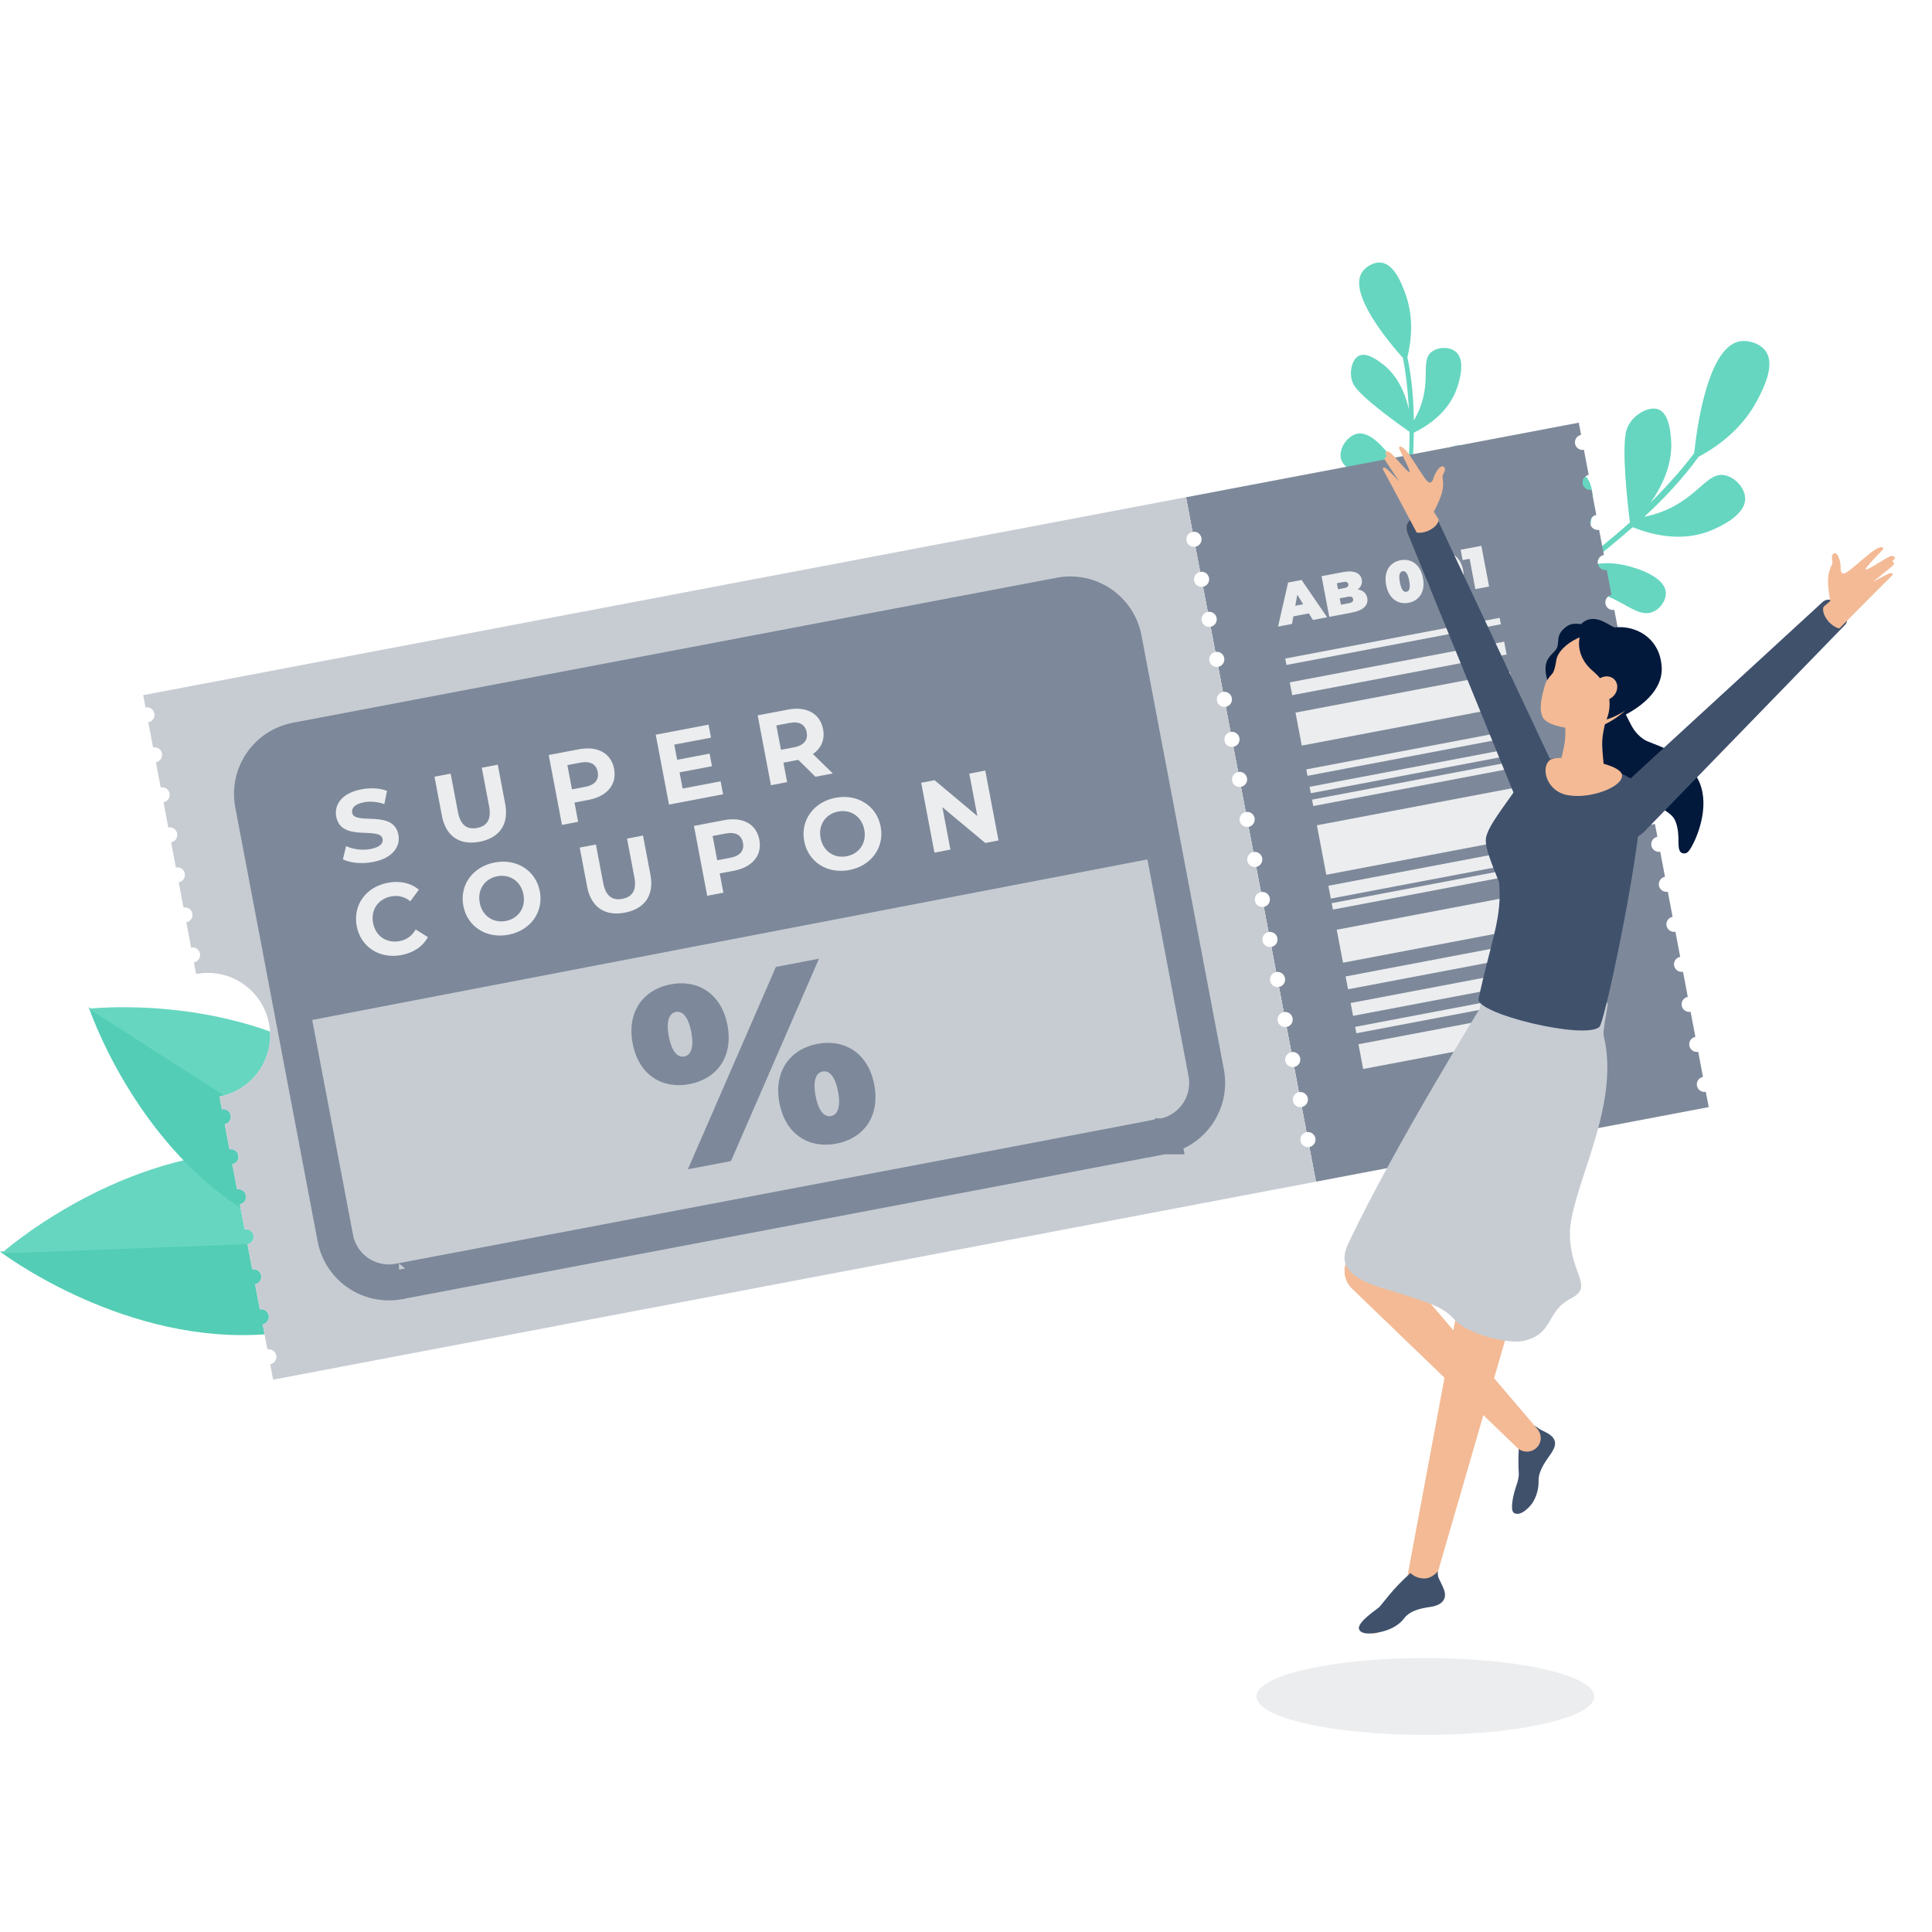<svg fill="none" height="304" viewBox="0 0 304 304" width="304" xmlns="http://www.w3.org/2000/svg"><path d="m0 0h304v304h-304z" fill="#fff"/><path clip-rule="evenodd" d="m250.853 266.938c0-3.34-11.897-6.047-26.573-6.047s-26.573 2.707-26.573 6.047c0 3.339 11.897 6.045 26.573 6.045s26.573-2.706 26.573-6.045z" fill="#fff" fill-rule="evenodd"/><path clip-rule="evenodd" d="m250.853 266.938c0-3.34-11.897-6.047-26.573-6.047s-26.573 2.707-26.573 6.047c0 3.339 11.897 6.045 26.573 6.045s26.573-2.706 26.573-6.045z" fill="#ecedef" fill-rule="evenodd"/><path clip-rule="evenodd" d="m112.871 158.387s.976-2.325 1.587-2.498c.61-.174-.068 2.144-1.295 3.046z" fill="#fff" fill-rule="evenodd"/><path clip-rule="evenodd" d="m100.179 162.961c.182.292.705.485.916.353.211-.131.117-.401-.065-.693-.181-.293-.523-.46-.735-.328-.211.133-.298.375-.116.668z" fill="#fff" fill-rule="evenodd"/><path clip-rule="evenodd" d="m91.891 177.209s.69 2.556.296 3.093c-.395.537-1.327-1.82-.891-3.359z" fill="#fff" fill-rule="evenodd"/><path clip-rule="evenodd" d="m214.302 42.864c-2.185 3.397 4.374 11.141 6.452 13.458.446 2.259.704 4.594.887 7.248.021.305.03.58.047.873-.623-2.831-1.941-5.521-4.184-7.201-.796-.596-2.505-1.876-3.719-1.24-1.142.599-1.664 2.978-.765 4.557 1.116 1.959 7.052 6.186 8.774 7.391.004 3.067-.206 5.613-.339 8.578-.302-1.367-1.01-2.647-2.009-3.912-1.593-2.019-3.873-4.919-6.029-4.337-.977.264-1.951 1.248-2.31 2.351-.504 1.546.121 2.571 1.599 3.446 1.374.814 2.643.892 3.269.989 1.378.214 3.264 1.093 5.383 4.047-.051 1.724-.089 4.03-.014 6.51-.636-2.747-2.273-5.411-4.736-6.522-.668-.301-2.691-1.213-4.288-.227-.91.563-1.77 1.803-1.567 3.017.042.253.163.701.595 1.204 2.224 2.594 6.401-.451 10.12 5.168.1 1.481.251 2.964.477 4.364.129.798.294 1.593.48 2.387-.797-1.956-2.047-3.618-3.712-5.11-1.164-1.042-2.06-1.822-3.389-1.901-2.038-.121-3.016.932-2.169 3.014.544 1.337 2.442 2.578 3.736 3.084 1.176.46 3.071 1.399 6.239 3.469 1.622 5.135 4.456 10.146 8.474 14.949.291.348.818-.092.527-.442-3.232-3.862-5.466-7.586-7.012-11.216 2.638-4.787 5.663-3.435 6.867-5.281.473-.725.679-1.866.137-2.693-.792-1.209-2.653-.936-2.875-.904-2.263.331-4.986 3.628-4.753 7.336-1.406-3.747-2.094-7.398-2.393-10.999 3.099-2.435 5.069-2.646 7.575-4.062 1.739-.982 2.975-1.698 2.997-2.742.014-.722-.554-1.449-1.194-1.808-2.298-1.288-6.125 2.055-7.39 3.156-1.001.871-1.768 1.747-2.145 2.743-.071-2.139-.038-4.265.046-6.387 2.305-1.986 4.407-3.047 5.945-3.63 1.785-.677 3.382-.96 3.905-2.26.382-.95.103-2.241-.65-2.862-1.445-1.194-4.368.409-5.89 1.484-1.432 1.012-2.537 2.321-3.146 3.829.134-2.556.273-5.114.308-7.691 1.836-.897 5.444-3.033 6.804-7.058.286-.846 1.455-4.302-.201-5.677-1.019-.847-2.898-.79-3.916.106-1.783 1.57.493 5.268-2.685 10.709-.034-3.268-.297-6.575-1.013-9.953.673-2.752 1.024-6.422-.369-10.152-.53-1.417-1.688-4.515-3.79-4.742-1.188-.127-2.442.686-2.991 1.54z" fill="#66d6c0" fill-rule="evenodd"/><path clip-rule="evenodd" d="m273.798 53.701c-5.081.821-6.802 13.65-7.218 17.599-1.756 2.349-3.745 4.584-6.1 7.02-.27.28-.522.523-.785.788 2.146-3.004 3.565-6.549 3.237-10.111-.116-1.264-.365-3.978-2.005-4.588-1.542-.574-4.24.958-4.965 3.158-.899 2.729.174 11.97.505 14.632-2.897 2.618-5.486 4.589-8.405 6.989 1.035-1.452 1.641-3.215 1.984-5.241.548-3.234 1.345-7.871-1.049-9.423-1.085-.703-2.848-.789-4.199-.19-1.893.84-2.328 2.307-1.893 4.457.404 1.997 1.415 3.27 1.857 3.947.976 1.491 1.755 4.031.772 8.561-1.675 1.421-3.888 3.35-6.17 5.536 2.055-2.946 3.176-6.771 2.122-10.057-.286-.891-1.152-3.589-3.449-4.265-1.311-.385-3.219-.144-4.194 1.083-.204.256-.524.753-.631 1.591-.553 4.323 5.897 5.694 3.759 14.015-1.316 1.357-2.589 2.765-3.721 4.173-.645.803-1.256 1.637-1.848 2.491 1.169-2.425 1.674-5.028 1.662-7.882-.008-1.992-.036-3.509-1.098-4.838-1.627-2.038-3.459-2.07-4.705.51-.8 1.657-.352 4.516.275 6.176.57 1.51 1.302 4.11 2.05 8.882-3.472 5.918-5.791 12.88-6.901 20.789-.08.574.787.699.868.124.892-6.361 2.506-11.656 4.62-16.219 6.783-1.575 8.089 2.451 10.864 2.021 1.091-.169 2.346-.946 2.665-2.165.466-1.783-1.382-3.319-1.602-3.502-2.247-1.866-7.693-1.642-11.002 1.739 2.344-4.529 5.21-8.294 8.362-11.647 4.951.867 6.835 2.558 10.316 3.732 2.414.813 4.148 1.377 5.154.508.696-.601.898-1.76.69-2.674-.744-3.28-7.178-4.065-9.301-4.328-1.68-.208-3.164-.19-4.428.301 1.963-1.891 4.003-3.671 6.083-5.4 3.848.496 6.648 1.588 8.514 2.551 2.166 1.118 3.799 2.393 5.476 1.782 1.225-.447 2.208-1.813 2.152-3.056-.105-2.39-4.121-3.8-6.438-4.329-2.181-.497-4.364-.432-6.31.276 2.532-2.051 5.07-4.1 7.539-6.264 2.418.98 7.522 2.585 12.492.446 1.045-.449 5.314-2.285 5.199-5.03-.07-1.689-1.729-3.426-3.447-3.629-3.009-.355-4.563 4.958-12.426 6.578 3.062-2.817 5.966-5.886 8.551-9.446 3.178-1.706 6.95-4.502 9.289-9.003.887-1.712 2.829-5.451 1.246-7.641-.894-1.236-2.735-1.734-4.013-1.527z" fill="#66d6c0" fill-rule="evenodd"/><path clip-rule="evenodd" d="m40.036 210.046c21.798-.819 38.901-16.08 38.901-16.08l-78.937 2.966s18.238 13.933 40.036 13.114z" fill="#53cdb5" fill-rule="evenodd"/><path clip-rule="evenodd" d="m.204 197.233 78.937-2.966s-18.238-13.934-40.036-13.114c-21.798.819-38.901 16.08-38.901 16.08z" fill="#66d6c0" fill-rule="evenodd"/><path clip-rule="evenodd" d="m38.26 190.354c17.462 11.197 38.935 8.667 38.935 8.667l-63.236-40.546s6.84 20.683 24.301 31.879z" fill="#53cdb5" fill-rule="evenodd"/><path clip-rule="evenodd" d="m13.977 158.728 63.235 40.546s-6.838-20.683-24.301-31.879c-17.462-11.197-38.935-8.667-38.935-8.667z" fill="#66d6c0" fill-rule="evenodd"/><path clip-rule="evenodd" d="m248.783 68.426-.362-1.918-61.808 11.733 1.033 5.446c.648-.123 1.273.302 1.396.95.123.648-.302 1.272-.95 1.396l.75 3.951c.648-.123 1.273.302 1.396.95s-.302 1.273-.95 1.396l.75 3.951c.648-.123 1.272.302 1.395.95.123.648-.302 1.273-.949 1.396l.749 3.951c.648-.123 1.273.303 1.396.951.123.647-.302 1.272-.95 1.395l.75 3.951c.648-.123 1.273.303 1.396.951.123.647-.302 1.272-.95 1.395l.75 3.951c.648-.123 1.272.303 1.395.951s-.304 1.272-.952 1.395l.752 3.951c.648-.122 1.273.303 1.394.951.125.648-.302 1.272-.95 1.395l.75 3.952c.648-.124 1.273.302 1.396.95.122.648-.302 1.273-.95 1.395l.75 3.952c.647-.124 1.272.302 1.395.95s-.302 1.272-.95 1.395l.75 3.952c.648-.123 1.273.302 1.396.95s-.302 1.273-.95 1.395l.75 3.952c.648-.123 1.273.302 1.396.95.122.648-.303 1.273-.95 1.395l.75 3.952c.647-.123 1.272.302 1.395.95s-.302 1.272-.95 1.395l.75 3.952c.648-.123 1.273.302 1.396.95s-.302 1.272-.95 1.395l.75 3.952c.648-.123 1.273.302 1.395.95.123.648-.304 1.272-.951 1.395l.749 3.952c.65-.123 1.275.302 1.398.95.123.647-.304 1.272-.952 1.395l.75 3.952c.648-.123 1.273.302 1.396.95.123.647-.302 1.272-.95 1.395l1.033 5.447 61.807-11.733-.456-2.406c-.648.123-1.272-.302-1.395-.95s.302-1.273.949-1.396l-.749-3.951c-.648.123-1.273-.302-1.396-.95s.302-1.273.95-1.396l-.75-3.951c-.648.123-1.273-.302-1.396-.95s.302-1.273.95-1.396l-.75-3.951c-.648.123-1.272-.302-1.395-.952-.123-.646.302-1.271.95-1.394l-.75-3.951c-.648.123-1.273-.304-1.396-.952-.123-.646.304-1.271.952-1.394l-.752-3.951c-.648.123-1.271-.304-1.396-.952-.123-.648.304-1.271.952-1.396l-.75-3.95c-.647.123-1.272-.302-1.395-.95s.302-1.273.95-1.396l-.384-2.012c-5.324 1.011-10.458-2.486-11.471-7.811-1.01-5.324 2.487-10.46 7.811-11.471l-.345-1.819c-.648.123-1.273-.302-1.394-.95-.125-.648.302-1.273.95-1.395l-.75-3.952c-.648.123-1.273-.302-1.395-.95-.123-.648.302-1.272.949-1.395l-.75-3.951c-.647.123-1.272-.302-1.395-.95-.123-.648.302-1.273.95-1.395l-.75-3.951c-.648.123-1.273-.303-1.396-.951s.302-1.272.95-1.395l-.75-3.951c-.648.123-1.273-.302-1.395-.95-.123-.648.302-1.273.949-1.396l-.749-3.951c-.648.123-1.273-.302-1.396-.95-.123-.648.302-1.272.95-1.395l-.75-3.951c-.648.123-1.273-.302-1.396-.95-.123-.648.302-1.273.95-1.396z" fill="#7d899a" fill-rule="evenodd"/><path clip-rule="evenodd" d="m205.577 178.143-.75-3.951c-.648.123-1.273-.302-1.396-.95s.304-1.273.95-1.396l-.75-3.951c-.647.123-1.272-.302-1.395-.95s.304-1.273.952-1.396l-.75-3.951c-.648.123-1.273-.302-1.396-.95-.125-.648.302-1.273.95-1.396l-.75-3.951c-.648.123-1.273-.302-1.396-.95-.122-.648.303-1.273.95-1.396l-.75-3.951c-.647.123-1.272-.302-1.395-.95s.302-1.273.95-1.396l-.75-3.951c-.648.123-1.273-.302-1.396-.95s.302-1.273.95-1.396l-.75-3.951c-.648.123-1.273-.303-1.395-.95-.123-.648.302-1.273.949-1.396l-.749-3.951c-.648.123-1.273-.303-1.396-.95-.123-.648.302-1.273.95-1.396l-.75-3.951c-.648.123-1.273-.303-1.396-.951-.123-.647.304-1.272.952-1.395l-.752-3.951c-.648.123-1.273-.303-1.395-.951-.123-.647.304-1.272.951-1.395l-.749-3.951c-.648.123-1.273-.303-1.396-.951-.123-.647.302-1.272.95-1.395l-.75-3.951c-.648.123-1.273-.303-1.396-.951s.302-1.272.95-1.395l-.75-3.951c-.648.123-1.272-.302-1.395-.95s.302-1.272.95-1.396l-.75-3.951c-.648.123-1.273-.302-1.396-.95-.123-.648.302-1.272.95-1.396l-.75-3.951c-.648.123-1.273-.303-1.396-.95-.123-.648.302-1.273.95-1.396l-1.033-5.446-164.073 31.146.362 1.918c.648-.123 1.273.303 1.396.951.123.647-.302 1.272-.95 1.395l.75 3.951c.648-.123 1.273.303 1.396.951.123.647-.302 1.272-.95 1.395l.75 3.951c.648-.123 1.273.303 1.396.951s-.302 1.272-.95 1.395l.75 3.952c.648-.123 1.273.302 1.396.95s-.302 1.272-.95 1.395l.75 3.951c.648-.122 1.273.303 1.396.951s-.302 1.273-.95 1.396l.75 3.951c.648-.123 1.273.302 1.396.95s-.302 1.273-.95 1.396l.75 3.951c.648-.123 1.273.302 1.396.95s-.304 1.273-.952 1.396l.346 1.818c5.324-1.01 10.461 2.487 11.471 7.811 1.01 5.325-2.485 10.461-7.811 11.472l.383 2.012c.648-.123 1.273.302 1.396.95s-.302 1.272-.95 1.395l.75 3.952c.648-.123 1.273.302 1.396.95s-.304 1.272-.952 1.395l.752 3.952c.648-.123 1.271.302 1.393.95.125.647-.302 1.272-.95 1.395l.75 3.952c.648-.123 1.273.302 1.396.95.123.647-.302 1.272-.95 1.395l.75 3.952c.648-.123 1.273.302 1.396.95.123.647-.302 1.272-.95 1.395l.75 3.952c.648-.123 1.273.302 1.396.95.123.647-.302 1.272-.95 1.395l.75 3.952c.648-.123 1.273.302 1.396.95.123.647-.302 1.272-.95 1.395l.456 2.406 164.073-31.145-1.033-5.447c-.648.123-1.273-.302-1.396-.95s.302-1.273.95-1.396z" fill="#ecedef" fill-rule="evenodd"/><path clip-rule="evenodd" d="m205.577 178.143-.75-3.951c-.648.123-1.273-.302-1.396-.95s.304-1.273.95-1.396l-.75-3.951c-.647.123-1.272-.302-1.395-.95s.304-1.273.952-1.396l-.75-3.951c-.648.123-1.273-.302-1.396-.95-.125-.648.302-1.273.95-1.396l-.75-3.951c-.648.123-1.273-.302-1.396-.95-.122-.648.303-1.273.95-1.396l-.75-3.951c-.647.123-1.272-.302-1.395-.95s.302-1.273.95-1.396l-.75-3.951c-.648.123-1.273-.302-1.396-.95s.302-1.273.95-1.396l-.75-3.951c-.648.123-1.273-.303-1.395-.95-.123-.648.302-1.273.949-1.396l-.749-3.951c-.648.123-1.273-.303-1.396-.95-.123-.648.302-1.273.95-1.396l-.75-3.951c-.648.123-1.273-.303-1.396-.951-.123-.647.304-1.272.952-1.395l-.752-3.951c-.648.123-1.273-.303-1.395-.951-.123-.647.304-1.272.951-1.395l-.749-3.951c-.648.123-1.273-.303-1.396-.951-.123-.647.302-1.272.95-1.395l-.75-3.951c-.648.123-1.273-.303-1.396-.951s.302-1.272.95-1.395l-.75-3.951c-.648.123-1.272-.302-1.395-.95s.302-1.272.95-1.396l-.75-3.951c-.648.123-1.273-.302-1.396-.95-.123-.648.302-1.272.95-1.396l-.75-3.951c-.648.123-1.273-.303-1.396-.95-.123-.648.302-1.273.95-1.396l-1.033-5.446-164.073 31.146.362 1.918c.648-.123 1.273.303 1.396.951.123.647-.302 1.272-.95 1.395l.75 3.951c.648-.123 1.273.303 1.396.951.123.647-.302 1.272-.95 1.395l.75 3.951c.648-.123 1.273.303 1.396.951s-.302 1.272-.95 1.395l.75 3.952c.648-.123 1.273.302 1.396.95s-.302 1.272-.95 1.395l.75 3.951c.648-.122 1.273.303 1.396.951s-.302 1.273-.95 1.396l.75 3.951c.648-.123 1.273.302 1.396.95s-.302 1.273-.95 1.396l.75 3.951c.648-.123 1.273.302 1.396.95s-.304 1.273-.952 1.396l.346 1.818c5.324-1.01 10.461 2.487 11.471 7.811 1.01 5.325-2.485 10.461-7.811 11.472l.383 2.012c.648-.123 1.273.302 1.396.95s-.302 1.272-.95 1.395l.75 3.952c.648-.123 1.273.302 1.396.95s-.304 1.272-.952 1.395l.752 3.952c.648-.123 1.271.302 1.393.95.125.647-.302 1.272-.95 1.395l.75 3.952c.648-.123 1.273.302 1.396.95.123.647-.302 1.272-.95 1.395l.75 3.952c.648-.123 1.273.302 1.396.95.123.647-.302 1.272-.95 1.395l.75 3.952c.648-.123 1.273.302 1.396.95.123.647-.302 1.272-.95 1.395l.75 3.952c.648-.123 1.273.302 1.396.95.123.647-.302 1.272-.95 1.395l.456 2.406 164.073-31.145-1.033-5.447c-.648.123-1.273-.302-1.396-.95s.302-1.273.95-1.396z" fill="#c7ccd3" fill-rule="evenodd"/><path d="m182.975 178.821c4.65-.884 7.704-5.371 6.821-10.02 0 0 0 0 0-.001l-12.963-68.293c-.883-4.651-5.37-7.705-10.02-6.822l-120.19 22.817c-4.652.882-7.706 5.368-6.823 10.019v.001l12.964 68.29c0 .001 0.0.001 0.0.002.881 4.654 5.37 7.706 10.02 6.823l-.341-1.796c.341 1.796.341 1.796.342 1.796l.002-.001.009-.001.037-.007.146-.028.573-.109 2.205-.418 8.125-1.543 26.952-5.116 63.417-12.038.037-.007.037-.007.037-.007.037-.007.037-.007.037-.007.038-.007.037-.008.038-.007.038-.007.038-.007.038-.007.038-.008.039-.007.038-.007.039-.008.039-.007.039-.007.039-.008.039-.007.039-.008.04-.007.039-.008.04-.007.04-.008.04-.007.04-.008.04-.008.04-.007.041-.008.04-.008.041-.007.041-.008.041-.008.041-.008.041-.007.041-.008.041-.008.042-.008.041-.008.042-.008.042-.008.042-.008.042-.008.042-.008.042-.008.042-.008.043-.008.042-.008.043-.008.043-.008.042-.008.043-.008.043-.008.043-.009.044-.008.043-.008.043-.008.044-.009.043-.008.044-.008.044-.008.044-.009.044-.008.044-.008.044-.009.044-.008.044-.009.045-.008.044-.008.045-.009.044-.008.045-.009.045-.008.045-.009.045-.008.045-.009.045-.009.045-.008.045-.009.046-.008.045-.009.046-.009.045-.008.046-.009.046-.009.045-.008.046-.009.046-.009.046-.008.046-.009.046-.009.047-.009.046-.009.046-.008.047-.009.046-.009.047-.009.046-.009.047-.008.046-.009.047-.009.047-.009.047-.009.047-.009.047-.009.047-.009.047-.009.047-.009.047-.009.048-.009.047-.009.047-.009.048-.009.047-.009.047-.009.048-.009.048-.009.047-.009.048-.009.048-.009.047-.009.048-.009.048-.009.048-.009.048-.009.048-.009.048-.009.048-.009.048-.01.048-.009.048-.009.048-.009.048-.009.048-.009.049-.009.048-.01.048-.009.048-.009.049-.009.048-.009.049-.009.048-.01.048-.009.049-.009.048-.009.049-.009.049-.01.048-.009.049-.009.048-.009.049-.01.048-.009.049-.009.049-.009.048-.01.049-.009.049-.009.048-.009.049-.009.049-.01.049-.009.048-.009.049-.009.049-.01.049-.009.048-.009.049-.009.049-.01.049-.009.048-.009.049-.01.049-.009.049-.009.048-.009.049-.01.049-.009.049-.009.048-.009.049-.01.049-.009.048-.009.049-.009.049-.01.048-.009.049-.009.049-.009.048-.009.049-.01.049-.009.048-.009.049-.009.048-.01.049-.009.048-.009.049-.009.048-.009.049-.01.048-.009.049-.009.048-.009.048-.009.049-.01.048-.009.048-.009.049-.009.048-.009.048-.009.048-.009.048-.01.048-.009.048-.009.048-.009.048-.009.048-.009.048-.009.048-.009.048-.009.048-.01.048-.009.047-.009.048-.009.048-.009.047-.009.048-.009.047-.009.048-.009.047-.009.047-.009.048-.009.047-.009.047-.009.047-.009.048-.009.047-.009.047-.008.047-.009.046-.009.047-.009.047-.009.047-.009.046-.009.047-.009.047-.008.046-.009.046-.009.047-.009.046-.009.046-.008.046-.009.047-.009.046-.009.045-.008.046-.009.046-.009.046-.008.046-.009.045-.009.046-.008.045-.009.046-.009.045-.008.045-.009.045-.008.045-.009.045-.009.045-.008.045-.009.045-.008.044-.009.045-.008.045-.008.044-.009.044-.008.045-.009.044-.008.044-.008.044-.009.044-.008.043-.008.044-.009.044-.008.043-.008.044-.009.043-.008.043-.008.043-.008.043-.008.043-.008.043-.009.043-.008.043-.008.042-.008.043-.008.042-.008.042-.008.042-.008.042-.008.042-.008.042-.008.042-.008.041-.008.042-.008.041-.007.042-.008.041-.008.041-.008.041-.008.04-.007.041-.008.041-.008.04-.007.041-.008.04-.008.04-.007.04-.008.04-.008.039-.007.04-.008.04-.007.039-.008.039-.007.039-.007.039-.008.039-.007.039-.008.038-.007.039-.007.038-.007.038-.008.038-.007.038-.007.038-.007.038-.007.037-.008.038-.007.037-.007.037-.007.037-.007.037-.007.037-.007.036-.007.036-.007.037-.007.036-.006.036-.007.036-.007.035-.007.036-.007.035-.006.035-.007.036-.007.034-.006.035-.007.035-.006.034-.007.035-.006.034-.007.034-.006.034-.007.033-.006.034-.007.033-.006.033-.006.033-.006.033-.007.033-.006.032-.006.033-.006.032-.006.032-.006.032-.006.032-.006.031-.006.032-.006.031-.006.031-.006.031-.006.03-.006.031-.006.03-.005.03-.006.03-.006.03-.006.03-.005.029-.006.029-.005.03-.006.028-.005.029-.006.029-.005.028-.006.028-.005.028-.005.028-.005.028-.006.027-.005.027-.005.027-.005.027-.005.027-.005.026-.005.026-.005.027-.005.025-.005.026-.005.026-.005.025-.005.025-.005.025-.004.024-.005.025-.005.024-.004.024-.005.024-.004.024-.005.023-.004.024-.005.023-.004.023-.004.022-.005.023-.004.022-.004.022-.004.022-.004.021-.005.022-.004.021-.004.021-.004.02-.004.021-.003.02-.004.02-.004.02-.004.02-.004.019-.003.019-.004.019-.004.019-.003.018-.004.019-.003.018-.003.018-.004.017-.003.018-.004.017-.003.017-.003.016-.003.017-.003.016-.003.016-.003.016-.003.015-.003.016-.003.015-.003.014-.003.015-.003.014-.002.014-.003.014-.003.014-.002.013-.003.013-.002.013-.003.013-.002.012-.002.012-.003.012-.002.012-.002.011-.002.011-.003.011-.002.011-.002.01-.002.01-.001.01-.002.01-.002.009-.002.009-.002.009-.001.009-.002.008-.002.008-.001.008-.002.008-.001.007-.001.007-.002.007-.001.006-.001.006-.001.006-.002.006-.001.005-.001.005-.001.005-.001h.005l.004-.001.004-.001.004-.001h.004l.003-.001.003-.001h.002l.003-.001h.002.002l.001-.001h.002.001.001s0 0-.528-2.781z" stroke="#7d899a" stroke-width="5.66"/><g clip-rule="evenodd" fill-rule="evenodd"><path d="m167.951 95.715-121.502 23.357c-3.15.606-5.218 3.682-4.62 6.871l6.505 34.701 132.907-25.55-6.505-34.701c-.598-3.189-3.636-5.283-6.784-4.678z" fill="#7d899a"/><path d="m248.226 161.802-33.732 6.403-.74-3.893 33.733-6.403z" fill="#ecedef"/><path d="m242.425 131.24-33.732 6.403-1.479-7.784 33.734-6.404z" fill="#ecedef"/><path d="m245.052 145.079-33.732 6.403-.985-5.189 33.732-6.405z" fill="#ecedef"/><path d="m238.568 110.914-33.735 6.404-.985-5.19 33.735-6.403z" fill="#ecedef"/><path d="m246.64 153.44-33.733 6.404-.383-2.019 33.732-6.403z" fill="#ecedef"/><path d="m237.062 102.984-33.732 6.404-.383-2.019 33.732-6.403z" fill="#ecedef"/><path d="m243.138 134.988-33.734 6.404-.383-2.018 33.734-6.404z" fill="#ecedef"/><path d="m239.99 118.409-33.732 6.404-.192-1.009 33.733-6.404z" fill="#ecedef"/><path d="m239.47 115.67-33.733 6.404-.191-1.009 33.732-6.404z" fill="#ecedef"/><path d="m247.16 156.179-33.732 6.403-.192-1.008 33.733-6.405z" fill="#ecedef"/><path d="m243.465 136.718-33.732 6.404-.192-1.008 33.732-6.405z" fill="#ecedef"/><path d="m240.374 120.428-33.735 6.404-.189-1.009 33.732-6.404z" fill="#ecedef"/><path d="m236.157 98.228-33.732 6.403-.192-1.009 33.735-6.403z" fill="#ecedef"/><path d="m245.846 149.26-33.732 6.403-.384-2.019 33.733-6.403z" fill="#ecedef"/><path d="m205.056 95.076-.927-1.491-.316 1.727zm.889 1.442-2.433.462-.216 1.197-2.196.417 1.583-6.934 2.123-.403 4.014 5.871-2.233.423z" fill="#ecedef"/><path d="m212.914 94.268c-.063-.33-.334-.458-.809-.367l-1.299.246.191 1.006 1.3-.247c.475-.09.679-.309.617-.638zm-2.558-2.5.179.951 1.006-.191c.485-.092.673-.298.614-.61-.058-.311-.31-.434-.795-.342zm4.782 2.332c.212 1.116-.609 1.944-2.373 2.28l-3.603.684-1.217-6.402 3.422-.649c1.765-.335 2.721.213 2.906 1.183.113.594-.096 1.145-.625 1.549.802.132 1.346.597 1.49 1.356z" fill="#ecedef"/><path d="m221.737 91.36c-.236-1.234-.619-1.56-1.04-1.48-.42.08-.658.523-.425 1.758.236 1.235.619 1.56 1.04 1.48.421-.08.658-.523.425-1.758zm-3.63.69c-.404-2.122.57-3.577 2.264-3.898 1.691-.321 3.131.675 3.533 2.797.404 2.122-.571 3.577-2.262 3.898-1.694.321-3.133-.675-3.535-2.797z" fill="#ecedef"/><path d="m228.061 90.16c-.233-1.234-.619-1.56-1.037-1.48-.423.08-.661.523-.427 1.758.235 1.235.618 1.56 1.041 1.48.421-.08.658-.523.423-1.758zm-3.631.689c-.402-2.122.571-3.577 2.265-3.898 1.691-.321 3.13.675 3.535 2.797.402 2.122-.573 3.577-2.265 3.898-1.693.321-3.133-.675-3.535-2.797z" fill="#ecedef"/><path d="m233.091 85.888 1.217 6.402-2.158.409-.906-4.774-1.1.208-.309-1.628z" fill="#ecedef"/><path d="m53.956 135.215.5-2.079c1.054.499 2.527.708 3.845.457 1.508-.286 2.025-.905 1.898-1.58-.392-2.058-6.516.569-7.291-3.514-.354-1.869.858-3.71 3.983-4.304 1.383-.262 2.86-.201 4.002.25l-.419 2.081c-1.131-.388-2.237-.47-3.21-.286-1.508.287-1.981.963-1.85 1.653.383 2.026 6.509-.585 7.276 3.452.35 1.837-.875 3.697-4.016 4.293-1.744.331-3.602.147-4.718-.423z" fill="#ecedef"/><path d="m69.535 128.369-1.169-6.156 2.543-.483 1.152 6.062c.396 2.089 1.471 2.78 3.01 2.487 1.554-.295 2.285-1.328 1.889-3.417l-1.15-6.062 2.512-.477 1.169 6.156c.615 3.235-.9 5.378-4.024 5.971-3.125.593-5.318-.845-5.933-4.081z" fill="#ecedef"/><path d="m94.053 121.469c-.229-1.208-1.148-1.766-2.702-1.471l-2.075.394.725 3.816 2.073-.394c1.556-.295 2.206-1.151 1.979-2.345zm2.576-.489c.465 2.451-1.083 4.323-4.02 4.881l-2.214.42.575 3.031-2.543.483-2.087-10.994 4.758-.903c2.937-.558 5.064.617 5.532 3.082z" fill="#ecedef"/><path d="m113.393 122.94.387 2.041-8.513 1.616-2.087-10.994 8.309-1.577.387 2.042-5.78 1.097.454 2.388 5.103-.969.375 1.978-5.103.969.483 2.545z" fill="#ecedef"/><path d="m124.231 113.755-2.073.394.727 3.831 2.075-.393c1.554-.296 2.202-1.167 1.975-2.361-.23-1.209-1.148-1.766-2.704-1.471zm4.08 8.468-2.701-2.661-.125.024-2.215.421.582 3.062-2.546.483-2.085-10.994 4.758-.903c2.937-.557 5.063.617 5.532 3.083.313 1.649-.289 3.016-1.604 3.9l3.137 3.066z" fill="#ecedef"/><path d="m56.129 145.722c-.629-3.314 1.464-6.168 4.889-6.818 1.902-.362 3.618.03 4.893 1.088l-1.348 1.818c-.898-.708-1.908-.973-3.008-.764-2.056.391-3.243 2.114-2.85 4.187.394 2.072 2.129 3.241 4.187 2.849 1.098-.208 1.941-.823 2.516-1.827l1.919 1.198c-.794 1.469-2.25 2.46-4.166 2.825-3.408.645-6.403-1.242-7.032-4.556z" fill="#ecedef"/><path d="m82.362 140.742c-.396-2.089-2.143-3.237-4.108-2.864-1.962.371-3.166 2.081-2.77 4.171.396 2.089 2.143 3.237 4.108 2.864 1.962-.371 3.168-2.081 2.77-4.171zm-9.455 1.796c-.621-3.269 1.464-6.169 4.937-6.828 3.456-.656 6.472 1.261 7.095 4.543.623 3.283-1.481 6.172-4.937 6.828-3.47.658-6.474-1.277-7.095-4.543z" fill="#ecedef"/><path d="m92.388 139.522-1.169-6.156 2.546-.483 1.15 6.062c.398 2.089 1.471 2.781 3.012 2.489 1.554-.296 2.285-1.329 1.887-3.418l-1.15-6.063 2.512-.477 1.169 6.156c.614 3.235-.898 5.379-4.025 5.972-3.125.592-5.318-.845-5.933-4.082z" fill="#ecedef"/><path d="m116.907 132.624c-.229-1.21-1.148-1.768-2.704-1.472l-2.074.393.725 3.817 2.074-.394c1.554-.295 2.206-1.15 1.979-2.344zm2.577-.49c.464 2.45-1.085 4.322-4.022 4.88l-2.215.42.575 3.031-2.543.483-2.087-10.994 4.759-.903c2.937-.558 5.064.617 5.533 3.083z" fill="#ecedef"/><path d="m135.998 130.56c-.396-2.089-2.144-3.237-4.108-2.865-1.964.373-3.168 2.082-2.771 4.171.396 2.089 2.144 3.238 4.106 2.865 1.964-.372 3.168-2.082 2.773-4.171zm-9.455 1.795c-.621-3.267 1.464-6.168 4.937-6.827 3.453-.656 6.47 1.261 7.092 4.543.625 3.283-1.481 6.172-4.934 6.827-3.473.659-6.476-1.276-7.095-4.543z" fill="#ecedef"/><path d="m155.03 121.252 2.087 10.994-2.087.396-6.749-5.634 1.267 6.675-2.512.477-2.088-10.994 2.106-.4 6.731 5.637-1.267-6.674z" fill="#ecedef"/><path d="m131.867 171.767c-.51-2.698-1.545-3.337-2.428-3.168s-1.613 1.143-1.102 3.841c.51 2.698 1.545 3.335 2.428 3.166s1.613-1.141 1.102-3.839zm-9.228 1.759c-.943-4.994 1.726-8.464 5.979-9.276 4.253-.811 8.003 1.439 8.947 6.432.954 5.034-1.723 8.464-5.976 9.274-4.255.811-7.998-1.396-8.95-6.43zm-13.869-11.126c-.51-2.698-1.546-3.337-2.429-3.168-.882.169-1.612 1.143-1.102 3.841s1.546 3.335 2.428 3.166c.883-.169 1.613-1.141 1.103-3.839zm13.316-10.256 6.781-1.292-13.848 31.843-6.781 1.291zm-22.545 12.014c-.944-4.994 1.726-8.465 5.979-9.276s8.003 1.438 8.947 6.432c.954 5.034-1.723 8.464-5.976 9.274-4.253.811-7.998-1.396-8.95-6.43z" fill="#7d899a"/><path d="m243.917 127.057c1.043 0 1.886-.844 1.886-1.886 0 1.042.845 1.886 1.886 1.886-1.041 0-1.886.845-1.886 1.886 0-1.041-.843-1.886-1.886-1.886z" fill="#fff"/><path d="m179.388 198.33c1.042 0 1.886-.843 1.886-1.886 0 1.043.844 1.886 1.886 1.886-1.042 0-1.886.845-1.886 1.886 0-1.041-.844-1.886-1.886-1.886z" fill="#fff"/><path d="m241.88 224.67s1.584 1.209 1.261 2.645c-.323 1.437-1.23 2.906-1.456 3.853s-.525 5.783-2.575 5.522c-1.167-.148.341-3.665.315-4.318-.109-2.792-.425-3.942-.62-5.742-.25-2.311 3.075-1.96 3.075-1.96z" fill="#f3ba95"/><path d="m250.656 97.386c-.451 0-.875.113-1.263.333-.907.52-1.545 1.702-1.668 3.087-.173 1.972.729 3.938 2.477 5.392 1.246 1.038 2.044 2.165 2.374 3.351l.052.186-.186.056c-1.068.321-1.813 1.288-1.853 2.404-.025.672.211 1.321.664 1.827l.054.06-.004.082c-.012.221-.027.443-.044.669l-.014.197c-.196 2.795-.44 6.272 3.376 8.74.829.535 2.023 1.085 3.289 1.666 2.226 1.024 4.959 2.28 5.575 3.478.61 1.182.62 2.637.625 3.599.008 1.004.08 1.773.916 1.773.447 0 .712-.316 1.073-.932 1.262-2.166 3.089-7.242.958-10.959-2.011-3.508-4.887-4.608-6.789-5.336-.688-.263-1.281-.49-1.665-.755-1.298-.896-1.762-1.829-2.465-3.243l-.317-.633.169-.09c1.722-.921 5.701-3.479 5.478-7.362-.244-4.328-3.598-6.299-6.61-6.299-.268 0-.524.018-.685.049l-.032.006-.034-.005c-.167-.024-.492-.203-.899-.433-.72-.408-1.599-.908-2.552-.908z" fill="#02193c"/><path d="m241.948 224.645c.597.514 1.88.807 2.464 1.636.728 1.034-.104 2.093-.937 3.269-.831 1.177-1.407 2.371-1.375 3.41.049 1.569-.538 3.124-1.35 4.013-1.394 1.53-2.266 1.311-2.584 1.038-.546-.468-.07-2.6.167-3.412.238-.813.723-1.931.642-2.849-.08-.918-.091-3.525.118-5.115.209-1.591-1.225-3.366-.455-3.484.771-.117 3.31 1.494 3.31 1.494z" fill="#40516c"/><path d="m241.662 227.909c-.863.723-2.131.661-2.923-.102l-23.893-23.008-2.083-2.005c-1.577-1.517-1.609-4.009-.088-5.566 1.529-1.556 4.04-1.595 5.61-.086.094.095.181.189.269.283l6.86 8.057 16.502 19.385c.776.912.666 2.272-.254 3.042z" fill="#f3ba95"/><path d="m249.712 166.485-24.07 82.952c-.334 1.152-1.547 1.817-2.711 1.486-1.091-.31-1.748-1.395-1.549-2.477l15.849-84.866c.644-3.449 3.992-5.729 7.478-5.091 3.486.637 5.789 3.949 5.146 7.397-.037.201-.087.407-.143.599z" fill="#f3ba95"/><path d="m212.488 194.97c-1.012 2.126-2.846 5.357 5.093 7.737 7.939 2.381 9.624 3.029 11.371 5.036s8.197 3.855 10.844 3.23c4.764-1.124 3.383-4.592 7.41-6.679 3.572-1.851.065-3.62-.183-9.721-.283-6.988 8.138-20.135 5.31-31.642-.136-.55.356-3.123.636-4.792.406-2.424-19.249-5.337-19.467-3.887-.217 1.45-.669 4.463-.669 4.463s-13.447 21.773-20.345 36.255z" fill="#c7ccd3"/><path d="m225.684 249.008s.736 2.273-.76 2.947c-1.498.674-3.551.997-4.516 1.872-.966.876-3.57 4.136-4.975 2.948-.532-.449.996-1.637 1.498-2.361.503-.723 3.331-4.773 5.143-5.931 2.107-1.346 3.61.525 3.61.525z" fill="#f3ba95"/><path d="m226.24 247.243c-.049 1.126.2 1.029.924 2.764.581 1.396-.043 2.545-2.078 2.837-1.993.286-3.362.748-4.144 1.8-.783 1.052-2.057 1.698-3.162 2.01-1.677.473-3.757.664-3.955-.401-.198-1.059 2.985-3.158 3.176-3.348.558-.553 2.129-2.923 4.958-5.395 0 0 .608.757 1.936.859 1.415.109 2.345-1.126 2.345-1.126z" fill="#40516c"/><path d="m238.945 126.668-17.423-42.7c-1.157-2.782 3.767-3.996 4.536-2.513l19.774 42.115c.893 1.9.093 4.171-1.788 5.074-1.881.902-4.131.094-5.024-1.807-.024-.052-.052-.116-.075-.169z" fill="#40516c"/><path d="m257.809 123.263c-7.25-4.796-15.171-5.225-17.431-1.799-3.16 4.789-6.155 8.244-6.551 10.343-.279 1.473 1.017 4.351 2.044 6.989.553 5.59-1.311 9.402-3.218 18.358-.5 2.348 16.727 6.505 19.009 4.432.997-.907 8.444-36.804 6.147-38.323z" fill="#40516c"/><path d="m252.006 99.783s-3.457-2.672-5.505-1.205c-2.049 1.467-.828 2.702-1.792 3.784-.964 1.081-2.108 1.721-1.18 4.896.816 2.795 3.063 5.697 6.376 5.113 3.312-.584 2.101-12.588 2.101-12.588z" fill="#02193c"/><path d="m246.994 125.167c-.135-.018-.267-.04-.399-.065-1.88-.367-2.915-1.719-3.258-2.862-.309-1.032-.138-2.017.446-2.571.724-.686 3.418-.429 4.959-.215 1.56.217 6.639 1.052 6.489 2.677-.04.439-.337.876-.882 1.299-1.449 1.127-4.673 2.111-7.355 1.737z" fill="#f3ba95"/><path d="m246.075 112.068c-.036-.377-.022-.765.055-1.156.396-2.01 2.232-3.314 4.101-2.911 1.87.401 3.064 2.356 2.668 4.366-.009.047-.023.093-.034.14h.004c-.898 3.822-.906 3.943-.524 7.848.036.376.021.765-.056 1.156-.396 2.01-2.232 3.313-4.101 2.911-1.869-.401-3.064-2.357-2.668-4.366.009-.048.024-.093.035-.14l-.005-.001c.898-3.822.906-3.942.524-7.847z" fill="#f3ba95"/><path d="m251.488 114.418c2.04-.75 5.233-2.733 6.268-5.494 1.036-2.763.666-6.995-3.427-8.754-4.094-1.759-9.101 1.245-9.451 3.745-.107.763-.326 1.8-.669 2.145-.343.344-.972 1.137-1.116 1.744-.145.608-1.36 4.117-.08 5.416 1.569 1.592 6.98 1.746 8.475 1.198z" fill="#f3ba95"/><path d="m250.645 105.591c4.144 3.496 2.142 7.608 2.142 7.608 2.078-.493 7.949-3.977 7.711-8.214-.266-4.736-4.43-5.811-6.397-5.518-.916.136-2.748-2.027-4.356-1.095-1.414.82-2.322 4.5.9 7.219z" fill="#02193c"/><path d="m253.451 125.354 33.409-30.694c1.783-1.348 4.735 2.42 3.456 3.668l-31.617 32.557c-1.469 1.508-3.866 1.523-5.353.033-1.486-1.49-1.501-3.921-.032-5.43.042-.042.094-.093.137-.134z" fill="#40516c"/><path d="m254.289 107.285c.457.874.07 2.038-.864 2.602-.934.562-2.061.311-2.517-.564-.457-.874-.071-2.039.864-2.602.933-.562 2.061-.31 2.517.564z" fill="#f3ba95"/><path d="m225.863 81.808c-.023.636-.731 1.371-1.762 1.764-.616.235-1.232.303-1.717.227-.484-.076-.846-.295-.984-.636-.109-.28-.047-.591.138-.901.285-.462.846-.909 1.578-1.189.854-.326 1.7-.334 2.224-.068.223.114.384.273.469.477.039.106.062.212.054.325z" fill="#40516c"/><path d="m290.626 97.27c-.008.242-.09.453-.24.612-.082.083-.165.144-.27.181-.224.09-.494.098-.794.03-.479-.106-1.026-.408-1.506-.884-.457-.454-.764-.975-.892-1.443-.082-.303-.082-.59 0-.824v-.007c.038-.121.098-.227.18-.31.128-.129.285-.204.472-.234.128-.022.255-.022.398-.008.531.06 1.161.386 1.708.922.494.491.809 1.058.906 1.556.03.144.046.28.038.408z" fill="#40516c"/><path d="m226.98 75.079c.054.548.275 1.456-.222 2.872-.497 1.425-1.156 2.56-1.156 2.56l.253.399.52.83c-.023.657-.727 1.417-1.753 1.824-.612.243-1.224.313-1.707.235-.245-.462-.528-1.002-.842-1.589-1.783-3.358-4.379-8.235-4.455-8.328-.115-.149.03-.532.551-.126.483.368 1.776 1.753 1.983 1.973-.223-.337-2.036-3.045-2.212-3.312-.192-.274.068-.649.306-.579 0 0-.123-.29-.199-.368-.253-.266.221-.736.841-.149.621.58 2.603 3.006 2.894 2.959.291-.039-1.355-3.053-1.592-3.616-.237-.556.436-.705 1.531.845 1.087 1.558 2.396 3.828 2.947 4.282.551.446.85-.274.957-.751.107-.477 1.034-2.067 1.562-1.573s-.253 1.073-.207 1.613z" fill="#f3ba95"/><path d="m298.031 88.025c-.093.049-.303.301-.303.301.257 0 .388.456.117.676-.249.196-2.809 2.303-3.129 2.564.234-.131 1.938-1.099 2.514-1.319.622-.228.654.196.49.31-.101.073-4.249 4.249-6.988 7.008-.498.505-.942.953-1.315 1.327-.498-.114-1.067-.44-1.565-.952-.474-.489-.793-1.05-.926-1.555-.085-.326-.085-.635 0-.888v-.008l.677-.586.389-.334s-.295-1.335-.35-2.906c-.054-1.571.436-2.393.646-2.922.21-.521-.373-1.343.28-1.661.662-.325 1.083 1.546 1.051 2.059-.039.504.032 1.319.701 1.05.668-.268 2.615-2.108 4.14-3.297 1.525-1.196 2.132-.83 1.735-.35-.405.48-2.903 2.938-2.63 3.077.271.13 2.918-1.636 3.696-2.019s1.097.244.77.423z" fill="#f3ba95"/></g></svg>